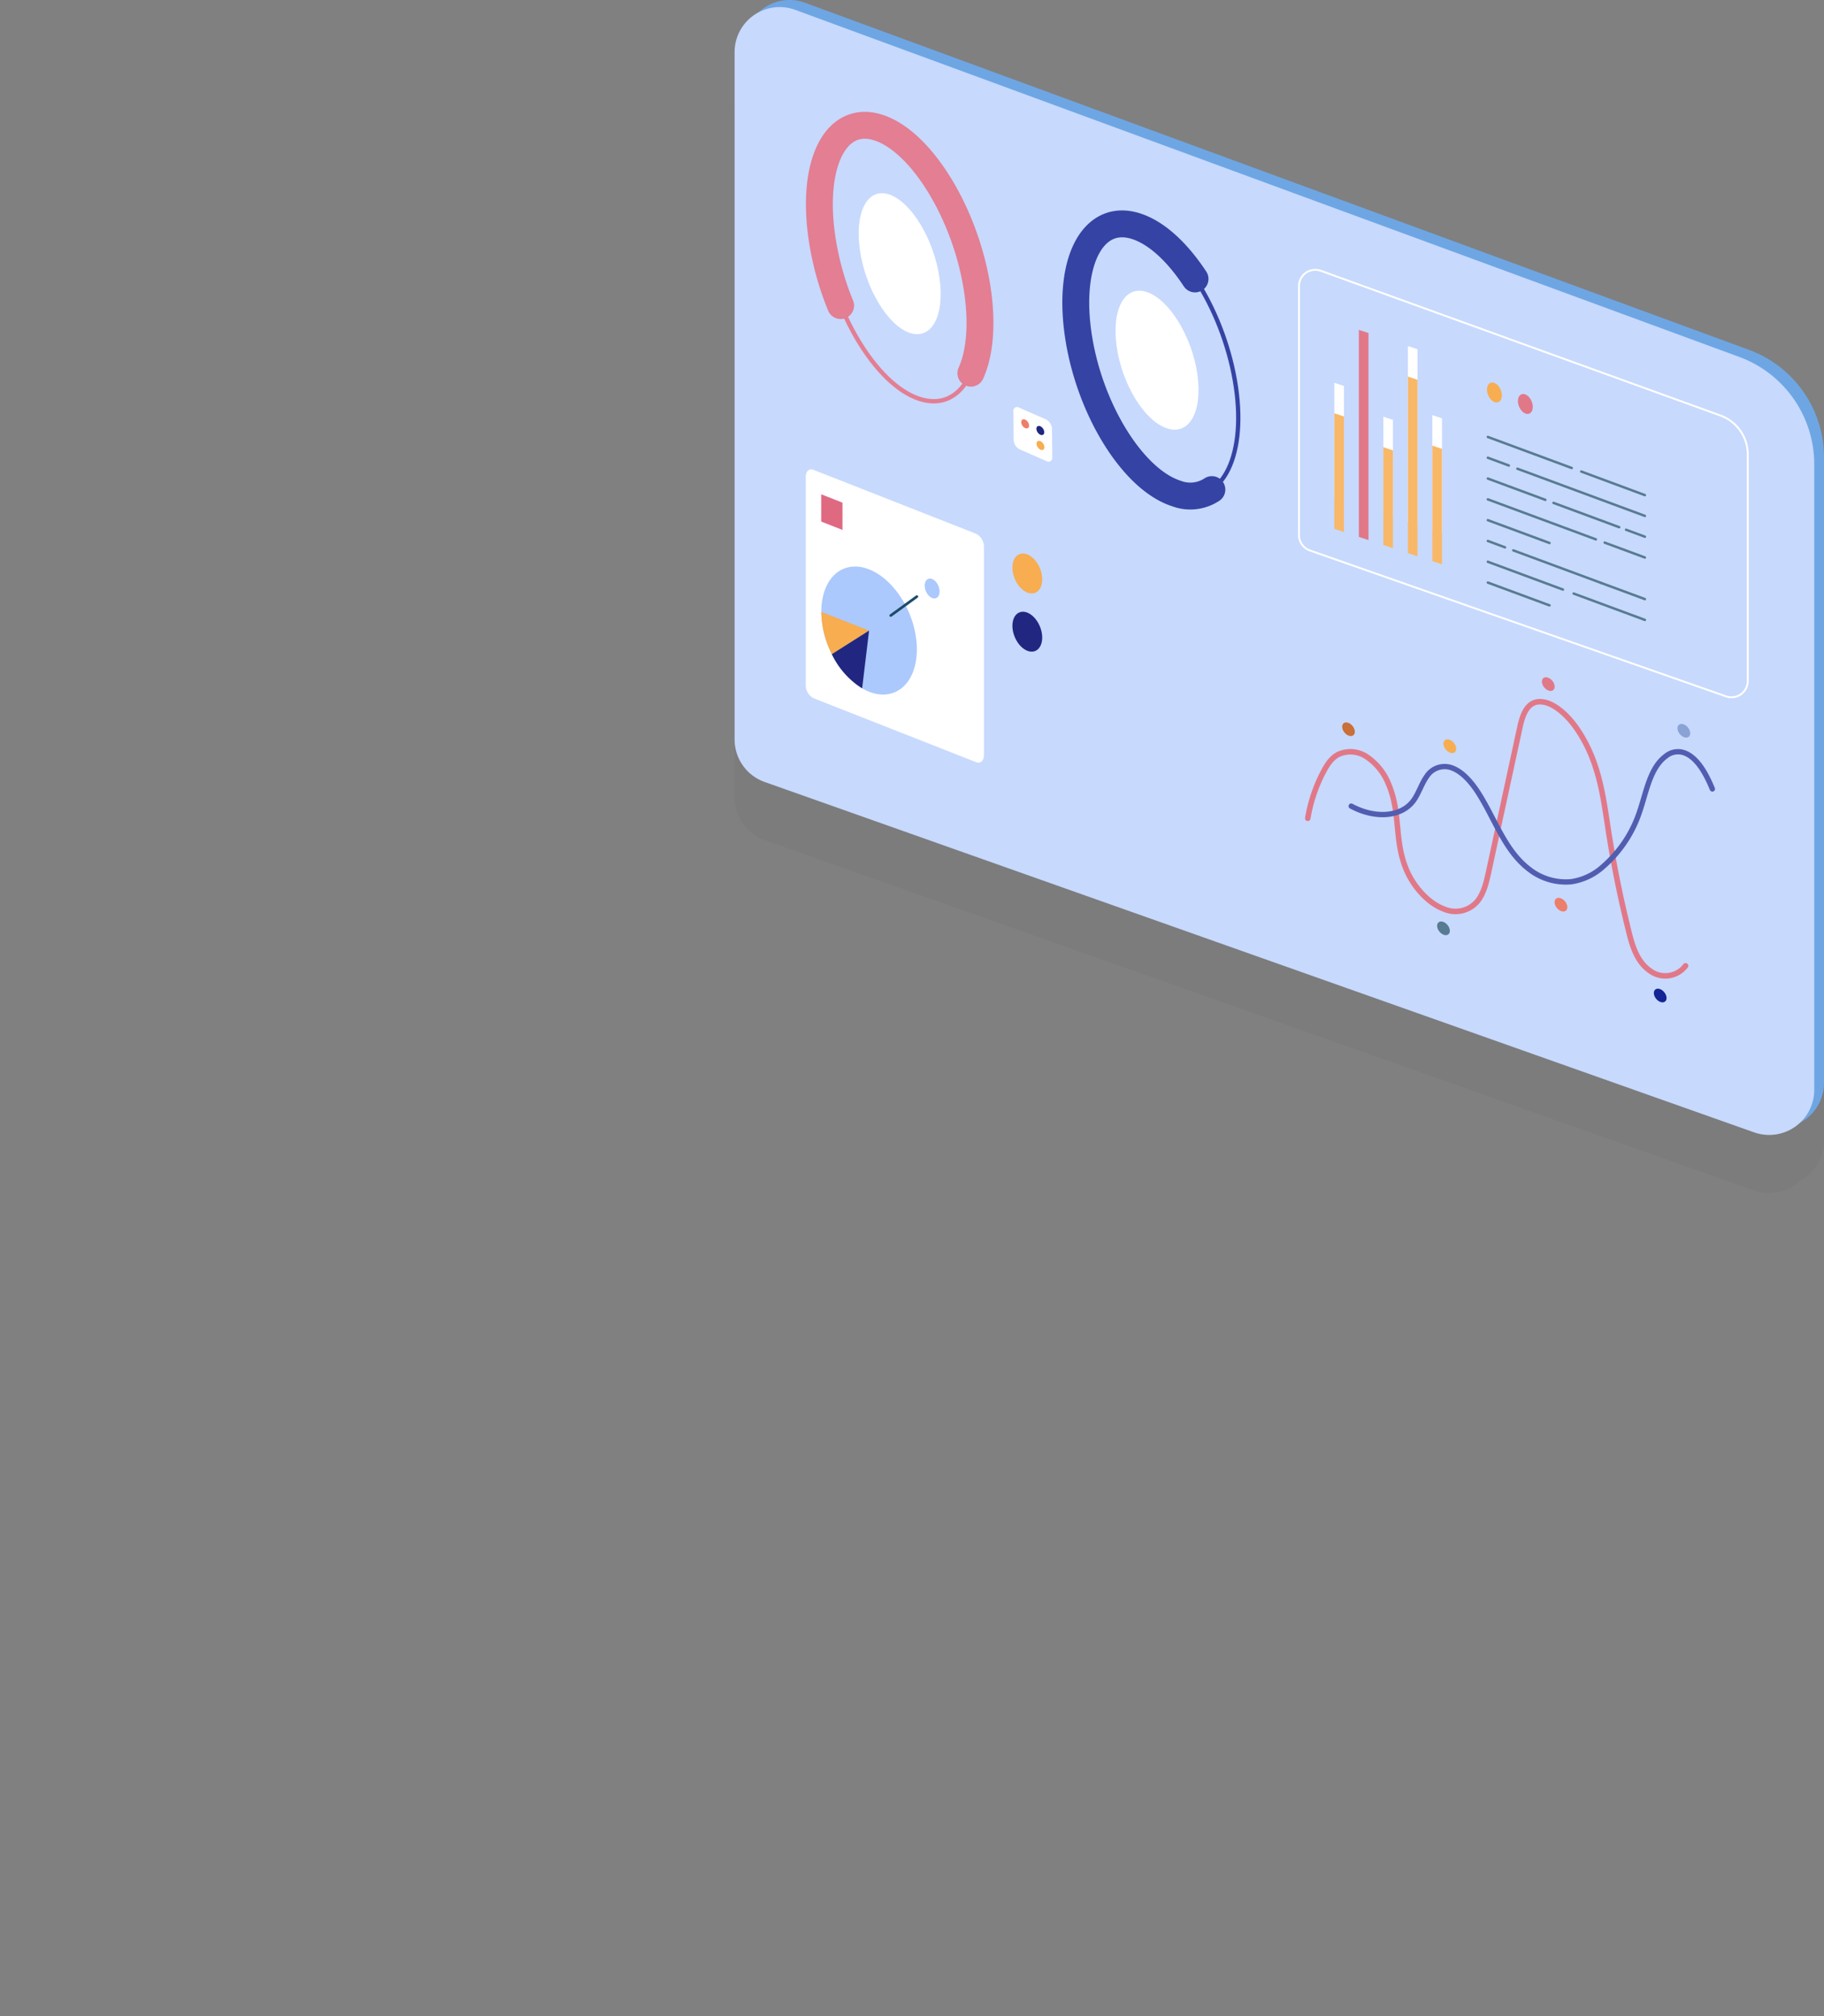 <svg xmlns="http://www.w3.org/2000/svg" xmlns:xlink="http://www.w3.org/1999/xlink" viewBox="0 0 470.86 520.45">
  <rect x="0" y="0" width="470.86" height="520.45" fill="#808080" stroke="none"/>
  <defs>
    <style>
      .cls-1 {
        isolation: isolate;
      }

      .cls-2 {
        opacity: 0.05;
      }

      .cls-10, .cls-11, .cls-12, .cls-13, .cls-24, .cls-25, .cls-26, .cls-3, .cls-31, .cls-32, .cls-33, .cls-34, .cls-36, .cls-38, .cls-39, .cls-4, .cls-40, .cls-45, .cls-6, .cls-61, .cls-62, .cls-63, .cls-64, .cls-65, .cls-66, .cls-67, .cls-68, .cls-69, .cls-7, .cls-70, .cls-75, .cls-8, .cls-88, .cls-9 {
        fill: none;
      }

      .cls-10, .cls-11, .cls-3, .cls-38, .cls-39, .cls-4, .cls-6, .cls-61, .cls-62, .cls-63, .cls-64, .cls-69, .cls-7, .cls-75, .cls-8, .cls-9 {
        stroke: #333;
      }

      .cls-10, .cls-12, .cls-13, .cls-24, .cls-25, .cls-26, .cls-3, .cls-32, .cls-34, .cls-38, .cls-39, .cls-4, .cls-40, .cls-45, .cls-6, .cls-61, .cls-62, .cls-64, .cls-65, .cls-66, .cls-68, .cls-69, .cls-7, .cls-70, .cls-75, .cls-8, .cls-88 {
        stroke-linecap: round;
      }

      .cls-10, .cls-12, .cls-13, .cls-24, .cls-25, .cls-26, .cls-3, .cls-32, .cls-34, .cls-4, .cls-6, .cls-61, .cls-62, .cls-64, .cls-65, .cls-66, .cls-68, .cls-69, .cls-7, .cls-70, .cls-75, .cls-8, .cls-88 {
        stroke-linejoin: round;
      }

      .cls-12, .cls-3 {
        stroke-width: 0.63px;
      }

      .cls-13, .cls-4 {
        stroke-width: 0.84px;
      }

      .cls-5, .cls-73, .cls-74, .cls-76 {
        fill: #333;
      }

      .cls-24, .cls-6 {
        stroke-width: 0.69px;
      }

      .cls-25, .cls-7 {
        stroke-width: 1.42px;
      }

      .cls-26, .cls-8 {
        stroke-width: 1.37px;
      }

      .cls-11, .cls-31, .cls-33, .cls-36, .cls-38, .cls-39, .cls-40, .cls-45, .cls-63, .cls-67, .cls-9 {
        stroke-miterlimit: 10;
      }

      .cls-31, .cls-33, .cls-69, .cls-70, .cls-9 {
        stroke-width: 1.11px;
      }

      .cls-10, .cls-32, .cls-34 {
        stroke-width: 6.94px;
      }

      .cls-11, .cls-36 {
        stroke-width: 0.49px;
      }

      .cls-12, .cls-65, .cls-66 {
        stroke: #577b91;
      }

      .cls-13, .cls-24 {
        stroke: #1c4c6a;
      }

      .cls-14 {
        fill: #f39652;
      }

      .cls-15 {
        fill: #8aa2d4;
      }

      .cls-16 {
        fill: #df6981;
      }

      .cls-17 {
        fill: #142495;
      }

      .cls-18 {
        fill: #6ea6e4;
      }

      .cls-19 {
        fill: #c7d9fd;
      }

      .cls-20 {
        fill: #f7ad50;
      }

      .cls-21 {
        fill: #212780;
      }

      .cls-22 {
        fill: #fff;
      }

      .cls-23 {
        fill: #abc9fc;
      }

      .cls-25 {
        stroke: #e17888;
      }

      .cls-26 {
        stroke: #515db0;
      }

      .cls-27 {
        fill: #c96f37;
      }

      .cls-28 {
        fill: #e17888;
      }

      .cls-29 {
        fill: #ed7e6a;
      }

      .cls-30 {
        fill: #577b91;
      }

      .cls-31, .cls-32, .cls-70 {
        stroke: #e37e93;
      }

      .cls-33, .cls-34 {
        stroke: #3543a4;
      }

      .cls-35 {
        fill: #f8b868;
      }

      .cls-36, .cls-40, .cls-45 {
        stroke: #fff;
      }

      .cls-37 {
        fill: #f5a236;
      }

      .cls-38, .cls-40 {
        stroke-width: 0.61px;
      }

      .cls-39, .cls-45 {
        stroke-width: 0.67px;
      }

      .cls-41 {
        fill: #ffc6b8;
      }

      .cls-42, .cls-89 {
        fill: #d3743b;
      }

      .cls-43 {
        fill: url(#Dégradé_sans_nom_14);
      }

      .cls-44 {
        fill: #4e81cd;
      }

      .cls-46 {
        fill: url(#Dégradé_sans_nom_30);
      }

      .cls-47 {
        fill: #9f4d3d;
      }

      .cls-48 {
        fill: url(#Dégradé_sans_nom_25);
      }

      .cls-49 {
        fill: url(#Dégradé_sans_nom_28);
      }

      .cls-50 {
        fill: url(#Dégradé_sans_nom_25-2);
      }

      .cls-51 {
        fill: #ffcec2;
      }

      .cls-52 {
        fill: url(#Dégradé_sans_nom_25-3);
      }

      .cls-53 {
        fill: url(#Dégradé_sans_nom_25-4);
      }

      .cls-54 {
        fill: #dba29a;
      }

      .cls-55 {
        fill: url(#Dégradé_sans_nom_25-5);
      }

      .cls-56 {
        fill: url(#Dégradé_sans_nom_28-2);
      }

      .cls-57 {
        fill: #719ad7;
      }

      .cls-58, .cls-74, .cls-87 {
        mix-blend-mode: multiply;
      }

      .cls-59 {
        fill: url(#Dégradé_sans_nom_9);
      }

      .cls-60 {
        fill: #83a8fa;
      }

      .cls-61, .cls-65 {
        stroke-width: 0.45px;
      }

      .cls-62, .cls-66 {
        stroke-width: 0.34px;
      }

      .cls-63, .cls-67 {
        stroke-width: 0.38px;
      }

      .cls-64, .cls-68 {
        stroke-width: 2.36px;
      }

      .cls-67, .cls-68 {
        stroke: #6793d4;
      }

      .cls-71 {
        fill: url(#Dégradé_sans_nom_25-6);
      }

      .cls-72 {
        fill: url(#Dégradé_sans_nom_25-7);
      }

      .cls-73, .cls-80 {
        opacity: 0.7;
      }

      .cls-74, .cls-87 {
        opacity: 0.25;
      }

      .cls-75, .cls-88 {
        stroke-width: 2.04px;
      }

      .cls-76, .cls-89 {
        opacity: 0.35;
      }

      .cls-77 {
        fill: url(#Dégradé_sans_nom_72);
      }

      .cls-78 {
        fill: #83a7dc;
      }

      .cls-79 {
        fill: url(#Dégradé_sans_nom_63);
      }

      .cls-80 {
        fill: #c2832b;
      }

      .cls-81 {
        fill: url(#Dégradé_sans_nom_72-2);
      }

      .cls-82 {
        fill: url(#Dégradé_sans_nom_52);
      }

      .cls-83 {
        fill: url(#Dégradé_sans_nom_63-2);
      }

      .cls-84 {
        fill: url(#Dégradé_sans_nom_33);
      }

      .cls-85 {
        fill: url(#Dégradé_sans_nom_33-2);
      }

      .cls-86 {
        fill: #1c4c6a;
      }

      .cls-87 {
        fill: url(#Dégradé_sans_nom_5);
      }

      .cls-88 {
        stroke: #f39652;
      }

      .cls-90 {
        fill: #3543a4;
      }

      .cls-91 {
        fill: #82b2e8;
      }

      .cls-92 {
        fill: #ca7363;
      }
    </style>
    <linearGradient id="Dégradé_sans_nom_14" data-name="Dégradé sans nom 14" x1="184.77" y1="317.58" x2="104.9" y2="348.39" gradientUnits="userSpaceOnUse">
      <stop offset="0" stop-color="#3c70ab"/>
      <stop offset="1" stop-color="#6ea6e4"/>
    </linearGradient>
    <linearGradient id="Dégradé_sans_nom_30" data-name="Dégradé sans nom 30" x1="112.41" y1="380.69" x2="72.92" y2="346.58" gradientUnits="userSpaceOnUse">
      <stop offset="0" stop-color="#c7d9fd"/>
      <stop offset="1" stop-color="#6ea6e4"/>
      <stop offset="1" stop-color="#212780"/>
    </linearGradient>
    <linearGradient id="Dégradé_sans_nom_25" data-name="Dégradé sans nom 25" x1="131.56" y1="203.82" x2="180.64" y2="203.82" gradientUnits="userSpaceOnUse">
      <stop offset="0" stop-color="#fff"/>
      <stop offset="1" stop-color="#e9c6b8"/>
    </linearGradient>
    <linearGradient id="Dégradé_sans_nom_28" data-name="Dégradé sans nom 28" x1="160.03" y1="260.56" x2="104.59" y2="221.75" gradientUnits="userSpaceOnUse">
      <stop offset="0" stop-color="#4e81cd"/>
      <stop offset="1" stop-color="#212780"/>
    </linearGradient>
    <linearGradient id="Dégradé_sans_nom_25-2" x1="111.96" y1="159.46" x2="108.67" y2="151.32" xlink:href="#Dégradé_sans_nom_25"/>
    <linearGradient id="Dégradé_sans_nom_25-3" x1="110.77" y1="183.56" x2="117.06" y2="183.56" xlink:href="#Dégradé_sans_nom_25"/>
    <linearGradient id="Dégradé_sans_nom_25-4" x1="120.55" y1="181.11" x2="126.34" y2="181.11" xlink:href="#Dégradé_sans_nom_25"/>
    <linearGradient id="Dégradé_sans_nom_25-5" x1="169.79" y1="210.59" x2="177.91" y2="210.59" xlink:href="#Dégradé_sans_nom_25"/>
    <linearGradient id="Dégradé_sans_nom_28-2" x1="141.79" y1="127.53" x2="66.54" y2="128.03" xlink:href="#Dégradé_sans_nom_28"/>
    <linearGradient id="Dégradé_sans_nom_9" data-name="Dégradé sans nom 9" x1="137.74" y1="381.31" x2="282.52" y2="220.97" gradientUnits="userSpaceOnUse">
      <stop offset="0.26" stop-color="#8cb9ea"/>
      <stop offset="1" stop-color="#3c70ab"/>
    </linearGradient>
    <linearGradient id="Dégradé_sans_nom_25-6" x1="89.98" y1="252.35" x2="103.15" y2="252.35" xlink:href="#Dégradé_sans_nom_25"/>
    <linearGradient id="Dégradé_sans_nom_25-7" x1="69.82" y1="224.12" x2="86.07" y2="224.12" xlink:href="#Dégradé_sans_nom_25"/>
    <linearGradient id="Dégradé_sans_nom_72" data-name="Dégradé sans nom 72" x1="366.3" y1="363.47" x2="332.61" y2="302.51" gradientUnits="userSpaceOnUse">
      <stop offset="0" stop-color="#c7d9fd"/>
      <stop offset="1" stop-color="#4e81cd"/>
    </linearGradient>
    <linearGradient id="Dégradé_sans_nom_63" data-name="Dégradé sans nom 63" x1="1302.46" y1="611.91" x2="1313.54" y2="611.91" gradientTransform="translate(-826.87 -296.28) rotate(6.74)" gradientUnits="userSpaceOnUse">
      <stop offset="0" stop-color="#d9596f"/>
      <stop offset="1" stop-color="#bb405b"/>
    </linearGradient>
    <linearGradient id="Dégradé_sans_nom_72-2" x1="295.82" y1="364.12" x2="360.76" y2="364.12" xlink:href="#Dégradé_sans_nom_72"/>
    <linearGradient id="Dégradé_sans_nom_52" data-name="Dégradé sans nom 52" x1="309.41" y1="269.19" x2="341.49" y2="291.4" gradientUnits="userSpaceOnUse">
      <stop offset="0" stop-color="#e17888"/>
      <stop offset="1" stop-color="#d9596f"/>
    </linearGradient>
    <linearGradient id="Dégradé_sans_nom_63-2" x1="-861.34" y1="-237.33" x2="-846.08" y2="-217.64" gradientTransform="matrix(0.74, -0.15, -0.04, 1.03, 1005.25, 532.73)" xlink:href="#Dégradé_sans_nom_63"/>
    <linearGradient id="Dégradé_sans_nom_33" data-name="Dégradé sans nom 33" x1="299.49" y1="183.54" x2="390.67" y2="262.07" gradientUnits="userSpaceOnUse">
      <stop offset="0" stop-color="#f8b868"/>
      <stop offset="1" stop-color="#d3743b"/>
    </linearGradient>
    <linearGradient id="Dégradé_sans_nom_33-2" x1="298.63" y1="169.73" x2="318.12" y2="190.09" xlink:href="#Dégradé_sans_nom_33"/>
    <linearGradient id="Dégradé_sans_nom_5" data-name="Dégradé sans nom 5" x1="300.82" y1="286.18" x2="325.27" y2="303.11" gradientUnits="userSpaceOnUse">
      <stop offset="0" stop-color="#df6981"/>
      <stop offset="1" stop-color="#e9c6b8"/>
    </linearGradient>
  </defs>
  <g class="cls-1">
    <g id="Calque_2" data-name="Calque 2">
      <g id="Illu_persos" data-name="Illu persos">
        <g id="board">
          <g class="cls-2">
            <line class="cls-3" x1="280.54" y1="208.44" x2="298.89" y2="216.31"/>
            <line class="cls-3" x1="280.54" y1="212.58" x2="293.12" y2="217.98"/>
            <line class="cls-3" x1="295.63" y1="223.08" x2="298.89" y2="224.47"/>
            <line class="cls-4" x1="288.37" y1="219.96" x2="292.38" y2="221.68"/>
            <line class="cls-3" x1="280.54" y1="216.6" x2="288.81" y2="220.15"/>
            <line class="cls-3" x1="280.54" y1="220.75" x2="286.83" y2="223.44"/>
            <polygon class="cls-5" points="282.8 203.24 280.54 202.27 280.54 183.23 282.8 184.21 282.8 203.24"/>
            <polygon class="cls-5" points="291.67 207.04 289.4 206.07 289.4 175.59 291.67 176.57 291.67 207.04"/>
            <polygon class="cls-5" points="287.24 205.15 284.97 204.17 284.97 185.13 287.24 186.11 287.24 205.15"/>
            <polygon class="cls-5" points="295.89 208.86 293.62 207.88 293.62 194.74 295.89 195.72 295.89 208.86"/>
            <path class="cls-5" d="M207.83,15.72l243.69,89.6A29.54,29.54,0,0,1,470.86,133V294.49a11.63,11.63,0,0,1-15.52,11L199.94,215a11.63,11.63,0,0,1-7.75-11V26.64A11.63,11.63,0,0,1,207.83,15.72Z"/>
            <path class="cls-5" d="M205.28,17.54,449,107.14a29.53,29.53,0,0,1,19.34,27.71V296.3a11.63,11.63,0,0,1-15.51,11L197.38,216.85a11.65,11.65,0,0,1-7.75-11V28.46A11.64,11.64,0,0,1,205.28,17.54Z"/>
            <ellipse class="cls-5" cx="265.2" cy="163.04" rx="3.52" ry="5.38" transform="translate(-42.08 113.14) rotate(-22.36)"/>
            <ellipse class="cls-5" cx="265.2" cy="178.07" rx="3.52" ry="5.38" transform="translate(-47.8 114.27) rotate(-22.36)"/>
            <path class="cls-5" d="M252,211.75l-42-16.52a3.81,3.81,0,0,1-2-3.4V138.08c0-1.44.91-2.24,2-1.8l42,16.51a3.8,3.8,0,0,1,2,3.4v53.75C254,211.38,253.09,212.19,252,211.75Z"/>
            <ellipse class="cls-5" cx="224.35" cy="177.77" rx="11.29" ry="17.25" transform="translate(-50.76 98.71) rotate(-22.36)"/>
            <path class="cls-5" d="M214.76,183.93a24.83,24.83,0,0,1-2.74-11l12.33,4.85Z"/>
            <path class="cls-5" d="M214.73,183.87l9.62-6.1-1.79,14.91A21.16,21.16,0,0,1,214.73,183.87Z"/>
            <line class="cls-6" x1="229.95" y1="173.88" x2="236.68" y2="169"/>
            <ellipse class="cls-5" cx="240.63" cy="166.92" rx="1.76" ry="2.69" transform="translate(-45.41 104.09) rotate(-22.36)"/>
            <polygon class="cls-5" points="217.48 151.79 211.99 149.63 211.99 142.59 217.48 144.75 217.48 151.79"/>
            <path class="cls-7" d="M337.6,226.23a39.72,39.72,0,0,1,3.88-11.72c1-1.91,2.09-3.77,4-4.77a7.53,7.53,0,0,1,7.36.63,15.3,15.3,0,0,1,5.6,7c1.67,3.92,2,7.71,2.35,11.42s.78,7.55,2.61,11.47,5.41,7.95,9.38,9.4a7.42,7.42,0,0,0,8.51-1.9c1.78-2.12,2.45-5.13,3.08-8.08q4-18.53,8-37c.71-3.28,2-7,5.82-6.5,3.17.37,6.52,3.56,8.72,6.69,5.58,8,6.75,16.53,8,24.58a291,291,0,0,0,5.84,29.13c.82,3.15,2.11,6.89,5.18,9a6.57,6.57,0,0,0,9.19-1.27"/>
            <path class="cls-8" d="M348.81,223.09c6.26,3.34,12.89,2.79,16-1.33,1.42-1.9,2.12-4.42,3.5-6.35a5.47,5.47,0,0,1,6.67-2.13c2.58,1,4.85,3.61,6.52,6.19,4.38,6.76,6.85,15,13.19,19.86a15.28,15.28,0,0,0,10.93,3.27,15.6,15.6,0,0,0,8.31-4,32,32,0,0,0,9.3-14c1.81-5.25,2.7-11.47,6.9-14.49a4.87,4.87,0,0,1,4.53-.83c3.51,1.15,5.85,5.67,7.38,9.37"/>
            <ellipse class="cls-5" cx="350.01" cy="202.37" rx="1.35" ry="2" transform="matrix(0.77, -0.63, 0.63, 0.77, -48.95, 267.87)"/>
            <ellipse class="cls-5" cx="399.68" cy="191.59" rx="1.35" ry="2" transform="translate(-30.84 296.93) rotate(-39.36)"/>
            <ellipse class="cls-5" cx="434.68" cy="203.63" rx="1.35" ry="2" transform="translate(-30.55 321.86) rotate(-39.36)"/>
            <ellipse class="cls-5" cx="374.27" cy="207.62" rx="1.35" ry="2" transform="translate(-46.78 284.46) rotate(-39.36)"/>
            <ellipse class="cls-5" cx="402.96" cy="248.52" rx="1.35" ry="2" transform="translate(-66.21 311.93) rotate(-39.36)"/>
            <ellipse class="cls-5" cx="372.63" cy="254.63" rx="1.35" ry="2" transform="translate(-76.96 294.08) rotate(-39.36)"/>
            <ellipse class="cls-5" cx="428.57" cy="271.98" rx="1.35" ry="2" transform="translate(-75.27 333.49) rotate(-39.36)"/>
            <path class="cls-9" d="M237.29,117.94c11.12,3.68,17.86-8.77,15.06-27.85s-14-38-25.14-42-17.84,8.55-15.06,28.05S226.18,114.28,237.29,117.94Z"/>
            <path class="cls-10" d="M250.63,111.33c2.27-5,3-12.42,1.72-21.24-2.79-19.13-14-38-25.14-42s-17.84,8.55-15.06,28.05A74.7,74.7,0,0,0,217,93.88"/>
            <path class="cls-5" d="M234.83,100.92c5.67,1.92,9.11-4.45,7.69-14.25s-7.17-19.41-12.84-21.43-9.12,4.39-7.7,14.3S229.15,99,234.83,100.92Z"/>
            <path class="cls-9" d="M319.05,114.9C316.29,96,305,77.49,293.71,73.52s-18.14,8.43-15.4,27.64,14.09,37.59,25.35,41.2S321.81,133.7,319.05,114.9Z"/>
            <path class="cls-10" d="M308.49,87c-4.38-6.66-9.59-11.63-14.78-13.46-11.24-4-18.14,8.43-15.4,27.64s14.09,37.59,25.35,41.2a10.12,10.12,0,0,0,9.18-1"/>
            <path class="cls-5" d="M309.09,111.53c-1.41-9.67-7.21-19.13-12.95-21.12s-9.27,4.34-7.87,14.1,7.2,19.18,13,21.07S310.49,121.19,309.09,111.53Z"/>
            <polygon class="cls-5" points="363.44 149.89 365.92 150.71 365.92 105.15 363.44 104.33 363.44 149.89"/>
            <polygon class="cls-5" points="363.44 157.77 365.92 158.59 365.92 113.03 363.44 112.2 363.44 157.77"/>
            <polygon class="cls-5" points="357.11 147.8 359.59 148.62 359.59 123.39 357.11 122.56 357.11 147.8"/>
            <polygon class="cls-5" points="357.11 155.68 359.59 156.5 359.59 131.26 357.11 130.44 357.11 155.68"/>
            <polygon class="cls-5" points="344.45 143.63 346.94 144.44 346.94 114.63 344.45 113.81 344.45 143.63"/>
            <polygon class="cls-5" points="344.45 151.5 346.94 152.32 346.94 122.5 344.45 121.68 344.45 151.5"/>
            <polygon class="cls-5" points="369.76 151.98 372.25 152.8 372.25 122.99 369.76 122.17 369.76 151.98"/>
            <polygon class="cls-5" points="369.76 159.85 372.25 160.68 372.25 130.86 369.76 130.04 369.76 159.85"/>
            <polygon class="cls-5" points="350.78 153.59 353.27 154.41 353.27 100.97 350.78 100.15 350.78 153.59"/>
            <path class="cls-11" d="M341,84.91l103.18,37.37a10.69,10.69,0,0,1,7,10v58.47a4.21,4.21,0,0,1-5.62,4L338.13,157.09a4.22,4.22,0,0,1-2.8-4V88.87A4.21,4.21,0,0,1,341,84.91Z"/>
            <line class="cls-3" x1="408.2" y1="136.72" x2="424.62" y2="142.81"/>
            <line class="cls-3" x1="384.08" y1="127.79" x2="405.74" y2="135.81"/>
            <line class="cls-3" x1="391.71" y1="135.99" x2="424.62" y2="148.17"/>
            <line class="cls-3" x1="384.08" y1="133.16" x2="389.51" y2="135.17"/>
            <line class="cls-3" x1="419.76" y1="151.74" x2="424.62" y2="153.54"/>
            <line class="cls-3" x1="401.03" y1="144.81" x2="417.99" y2="151.09"/>
            <line class="cls-3" x1="384.08" y1="138.53" x2="398.93" y2="144.03"/>
            <line class="cls-3" x1="384.08" y1="143.9" x2="411.97" y2="154.23"/>
            <line class="cls-3" x1="414.24" y1="155.07" x2="424.62" y2="158.91"/>
            <line class="cls-3" x1="398.02" y1="154.43" x2="400" y2="155.17"/>
            <line class="cls-3" x1="384.08" y1="149.27" x2="398.02" y2="154.43"/>
            <line class="cls-3" x1="415.16" y1="166.15" x2="424.62" y2="169.65"/>
            <line class="cls-3" x1="413.32" y1="165.47" x2="415.16" y2="166.15"/>
            <line class="cls-3" x1="390.65" y1="157.07" x2="413.32" y2="165.47"/>
            <line class="cls-3" x1="384.08" y1="154.64" x2="388.52" y2="156.29"/>
            <line class="cls-3" x1="406.23" y1="168.21" x2="424.62" y2="175.02"/>
            <line class="cls-3" x1="384.08" y1="160.01" x2="403.47" y2="167.19"/>
            <line class="cls-3" x1="384.08" y1="165.38" x2="400" y2="171.27"/>
            <ellipse class="cls-5" cx="385.78" cy="116.32" rx="1.76" ry="2.69" transform="translate(-15.25 155.5) rotate(-22.36)"/>
            <ellipse class="cls-5" cx="393.77" cy="119.29" rx="1.76" ry="2.69" transform="translate(-15.77 158.76) rotate(-22.36)"/>
            <path class="cls-5" d="M270.09,134l-6.84-3a2.86,2.86,0,0,1-1.58-2.37l-.08-7.38a1,1,0,0,1,1.55-1l6.84,3a2.86,2.86,0,0,1,1.58,2.37l.08,7.38A1,1,0,0,1,270.09,134Z"/>
            <ellipse class="cls-5" cx="268.59" cy="129.96" rx="0.85" ry="1.31" transform="translate(-26.56 173.78) rotate(-34.26)"/>
            <ellipse class="cls-5" cx="268.55" cy="126.1" rx="0.85" ry="1.31" transform="translate(-24.39 173.08) rotate(-34.26)"/>
            <ellipse class="cls-5" cx="264.64" cy="124.39" rx="0.85" ry="1.31" transform="translate(-24.11 170.58) rotate(-34.26)"/>
          </g>
          <g>
            <g>
              <line class="cls-12" x1="280.54" y1="193.44" x2="298.89" y2="201.31"/>
              <line class="cls-12" x1="280.54" y1="197.58" x2="293.12" y2="202.98"/>
              <line class="cls-12" x1="295.63" y1="208.08" x2="298.89" y2="209.47"/>
              <line class="cls-13" x1="288.37" y1="204.96" x2="292.38" y2="206.68"/>
              <line class="cls-12" x1="280.54" y1="201.6" x2="288.81" y2="205.15"/>
              <line class="cls-12" x1="280.54" y1="205.75" x2="286.83" y2="208.44"/>
              <polygon class="cls-14" points="282.8 188.24 280.54 187.27 280.54 168.23 282.8 169.21 282.8 188.24"/>
              <polygon class="cls-15" points="291.67 192.04 289.4 191.07 289.4 160.59 291.67 161.57 291.67 192.04"/>
              <polygon class="cls-16" points="287.24 190.15 284.97 189.17 284.97 170.13 287.24 171.11 287.24 190.15"/>
              <polygon class="cls-17" points="295.89 193.86 293.62 192.88 293.62 179.74 295.89 180.72 295.89 193.86"/>
            </g>
            <path class="cls-18" d="M207.83.72l243.69,89.6A29.54,29.54,0,0,1,470.86,118V279.49a11.63,11.63,0,0,1-15.52,11L199.94,200a11.63,11.63,0,0,1-7.75-11V11.64A11.63,11.63,0,0,1,207.83.72Z"/>
            <path class="cls-19" d="M205.28,2.54,449,92.14a29.53,29.53,0,0,1,19.34,27.71V281.3a11.63,11.63,0,0,1-15.51,11L197.38,201.85a11.65,11.65,0,0,1-7.75-11V13.46A11.64,11.64,0,0,1,205.28,2.54Z"/>
            <g>
              <g>
                <ellipse class="cls-20" cx="265.2" cy="148.04" rx="3.52" ry="5.38" transform="translate(-36.38 112.01) rotate(-22.36)"/>
                <ellipse class="cls-21" cx="265.2" cy="163.07" rx="3.52" ry="5.38" transform="translate(-42.1 113.14) rotate(-22.36)"/>
              </g>
              <path class="cls-22" d="M252,196.75l-42-16.52a3.81,3.81,0,0,1-2-3.4V123.08c0-1.44.91-2.24,2-1.8l42,16.51a3.8,3.8,0,0,1,2,3.4v53.75C254,196.38,253.09,197.19,252,196.75Z"/>
              <ellipse class="cls-23" cx="224.35" cy="162.77" rx="11.29" ry="17.25" transform="translate(-45.05 97.58) rotate(-22.36)"/>
              <path class="cls-20" d="M214.76,168.93a24.83,24.83,0,0,1-2.74-11l12.33,4.85Z"/>
              <path class="cls-21" d="M214.73,168.87l9.62-6.1-1.79,14.91A21.16,21.16,0,0,1,214.73,168.87Z"/>
              <line class="cls-24" x1="229.95" y1="158.88" x2="236.68" y2="154"/>
              <ellipse class="cls-23" cx="240.63" cy="151.92" rx="1.76" ry="2.69" transform="translate(-39.7 102.96) rotate(-22.36)"/>
              <polygon class="cls-16" points="217.48 136.79 211.99 134.63 211.99 127.59 217.48 129.75 217.48 136.79"/>
            </g>
            <g>
              <path class="cls-25" d="M337.6,211.23a39.72,39.72,0,0,1,3.88-11.72c1-1.91,2.09-3.77,4-4.77a7.53,7.53,0,0,1,7.36.63,15.3,15.3,0,0,1,5.6,7c1.67,3.92,2,7.71,2.35,11.42s.78,7.55,2.61,11.47,5.41,7.95,9.38,9.4a7.42,7.42,0,0,0,8.51-1.9c1.78-2.12,2.45-5.13,3.08-8.08q4-18.53,8-37c.71-3.28,2-7,5.82-6.5,3.17.37,6.52,3.56,8.72,6.69,5.58,8,6.75,16.53,8,24.58a291,291,0,0,0,5.84,29.13c.82,3.15,2.11,6.89,5.18,9a6.57,6.57,0,0,0,9.19-1.27"/>
              <path class="cls-26" d="M348.81,208.09c6.26,3.34,12.89,2.79,16-1.33,1.42-1.9,2.12-4.42,3.5-6.35a5.47,5.47,0,0,1,6.67-2.13c2.58,1,4.85,3.61,6.52,6.19,4.38,6.76,6.85,15,13.19,19.86a15.28,15.28,0,0,0,10.93,3.27,15.6,15.6,0,0,0,8.31-4,32,32,0,0,0,9.3-14c1.81-5.25,2.7-11.47,6.9-14.49a4.87,4.87,0,0,1,4.53-.83c3.51,1.15,5.85,5.67,7.38,9.37"/>
              <ellipse class="cls-27" cx="350.01" cy="187.37" rx="1.35" ry="2" transform="matrix(0.77, -0.63, 0.63, 0.77, -39.44, 264.47)"/>
              <ellipse class="cls-28" cx="399.68" cy="176.59" rx="1.35" ry="2" transform="translate(-21.33 293.53) rotate(-39.36)"/>
              <ellipse class="cls-15" cx="434.68" cy="188.63" rx="1.35" ry="2" transform="translate(-21.03 318.46) rotate(-39.36)"/>
              <ellipse class="cls-20" cx="374.27" cy="192.62" rx="1.35" ry="2" transform="translate(-37.27 281.05) rotate(-39.36)"/>
              <ellipse class="cls-29" cx="402.96" cy="233.52" rx="1.35" ry="2" transform="translate(-56.7 308.53) rotate(-39.36)"/>
              <ellipse class="cls-30" cx="372.63" cy="239.63" rx="1.35" ry="2" transform="translate(-67.45 290.67) rotate(-39.36)"/>
              <ellipse class="cls-17" cx="428.57" cy="256.98" rx="1.35" ry="2" transform="translate(-65.76 330.08) rotate(-39.36)"/>
            </g>
            <g>
              <g>
                <path class="cls-31" d="M237.29,102.94c11.12,3.68,17.86-8.77,15.06-27.85s-14-38-25.14-42-17.84,8.55-15.06,28.05S226.18,99.28,237.29,102.94Z"/>
                <path class="cls-32" d="M250.63,96.33c2.27-5,3-12.42,1.72-21.24-2.79-19.13-14-38-25.14-42s-17.84,8.55-15.06,28.05A74.7,74.7,0,0,0,217,78.88"/>
              </g>
              <path class="cls-22" d="M234.83,85.92c5.67,1.92,9.11-4.45,7.69-14.25s-7.17-19.41-12.84-21.43-9.12,4.39-7.7,14.3S229.15,84,234.83,85.92Z"/>
            </g>
            <g>
              <g>
                <path class="cls-33" d="M319.05,99.9C316.29,81,305,62.49,293.71,58.52S275.57,67,278.31,86.16s14.09,37.59,25.35,41.2S321.81,118.7,319.05,99.9Z"/>
                <path class="cls-34" d="M308.49,72c-4.38-6.66-9.59-11.63-14.78-13.46-11.24-4-18.14,8.43-15.4,27.64s14.09,37.59,25.35,41.2a10.12,10.12,0,0,0,9.18-1"/>
              </g>
              <path class="cls-22" d="M309.09,96.53c-1.41-9.67-7.21-19.13-12.95-21.12s-9.27,4.34-7.87,14.1,7.2,19.18,13,21.07S310.49,106.19,309.09,96.53Z"/>
            </g>
            <g>
              <g>
                <polygon class="cls-22" points="363.44 134.89 365.92 135.71 365.92 90.15 363.44 89.33 363.44 134.89"/>
                <polygon class="cls-35" points="363.44 142.77 365.92 143.59 365.92 98.03 363.44 97.2 363.44 142.77"/>
              </g>
              <g>
                <polygon class="cls-22" points="357.11 132.8 359.59 133.62 359.59 108.39 357.11 107.56 357.11 132.8"/>
                <polygon class="cls-35" points="357.11 140.68 359.59 141.5 359.59 116.26 357.11 115.44 357.11 140.68"/>
              </g>
              <g>
                <polygon class="cls-22" points="344.45 128.63 346.94 129.44 346.94 99.63 344.45 98.81 344.45 128.63"/>
                <polygon class="cls-35" points="344.45 136.5 346.94 137.32 346.94 107.5 344.45 106.68 344.45 136.5"/>
              </g>
              <g>
                <polygon class="cls-22" points="369.76 136.98 372.25 137.8 372.25 107.99 369.76 107.17 369.76 136.98"/>
                <polygon class="cls-35" points="369.76 144.85 372.25 145.68 372.25 115.86 369.76 115.04 369.76 144.85"/>
              </g>
              <polygon class="cls-28" points="350.78 138.59 353.27 139.41 353.27 85.97 350.78 85.15 350.78 138.59"/>
            </g>
            <path class="cls-36" d="M341,69.91l103.18,37.37a10.69,10.69,0,0,1,7,10v58.47a4.21,4.21,0,0,1-5.62,4L338.13,142.09a4.22,4.22,0,0,1-2.8-4V73.87A4.21,4.21,0,0,1,341,69.91Z"/>
            <g>
              <line class="cls-12" x1="408.2" y1="121.72" x2="424.62" y2="127.81"/>
              <line class="cls-12" x1="384.08" y1="112.79" x2="405.74" y2="120.81"/>
              <line class="cls-12" x1="391.71" y1="120.99" x2="424.62" y2="133.17"/>
              <line class="cls-12" x1="384.08" y1="118.16" x2="389.51" y2="120.17"/>
              <line class="cls-12" x1="419.76" y1="136.74" x2="424.62" y2="138.54"/>
              <line class="cls-12" x1="401.03" y1="129.81" x2="417.99" y2="136.09"/>
              <line class="cls-12" x1="384.08" y1="123.53" x2="398.93" y2="129.03"/>
              <line class="cls-12" x1="384.08" y1="128.9" x2="411.97" y2="139.23"/>
              <line class="cls-12" x1="414.24" y1="140.07" x2="424.62" y2="143.91"/>
              <line class="cls-12" x1="398.02" y1="139.43" x2="400" y2="140.17"/>
              <line class="cls-12" x1="384.08" y1="134.27" x2="398.02" y2="139.43"/>
              <line class="cls-12" x1="415.16" y1="151.15" x2="424.62" y2="154.65"/>
              <line class="cls-12" x1="413.32" y1="150.47" x2="415.16" y2="151.15"/>
              <line class="cls-12" x1="390.65" y1="142.07" x2="413.32" y2="150.47"/>
              <line class="cls-12" x1="384.08" y1="139.64" x2="388.52" y2="141.29"/>
              <line class="cls-12" x1="406.23" y1="153.21" x2="424.62" y2="160.02"/>
              <line class="cls-12" x1="384.08" y1="145.01" x2="403.47" y2="152.19"/>
              <line class="cls-12" x1="384.08" y1="150.38" x2="400" y2="156.27"/>
            </g>
            <ellipse class="cls-20" cx="385.78" cy="101.32" rx="1.76" ry="2.69" transform="translate(-9.54 154.37) rotate(-22.36)"/>
            <ellipse class="cls-28" cx="393.77" cy="104.29" rx="1.76" ry="2.69" transform="translate(-10.07 157.63) rotate(-22.36)"/>
            <g>
              <path class="cls-22" d="M270.09,119l-6.84-3a2.86,2.86,0,0,1-1.58-2.37l-.08-7.38a1,1,0,0,1,1.55-1l6.84,3a2.86,2.86,0,0,1,1.58,2.37l.08,7.38A1,1,0,0,1,270.09,119Z"/>
              <ellipse class="cls-20" cx="268.59" cy="114.96" rx="0.85" ry="1.31" transform="translate(-18.11 171.17) rotate(-34.26)"/>
              <ellipse class="cls-21" cx="268.55" cy="111.1" rx="0.85" ry="1.31" transform="translate(-15.94 170.48) rotate(-34.26)"/>
              <ellipse class="cls-29" cx="264.64" cy="109.39" rx="0.85" ry="1.31" transform="translate(-15.66 167.98) rotate(-34.26)"/>
            </g>
          </g>
        </g>

      </g>
    </g>
  </g>
</svg>
